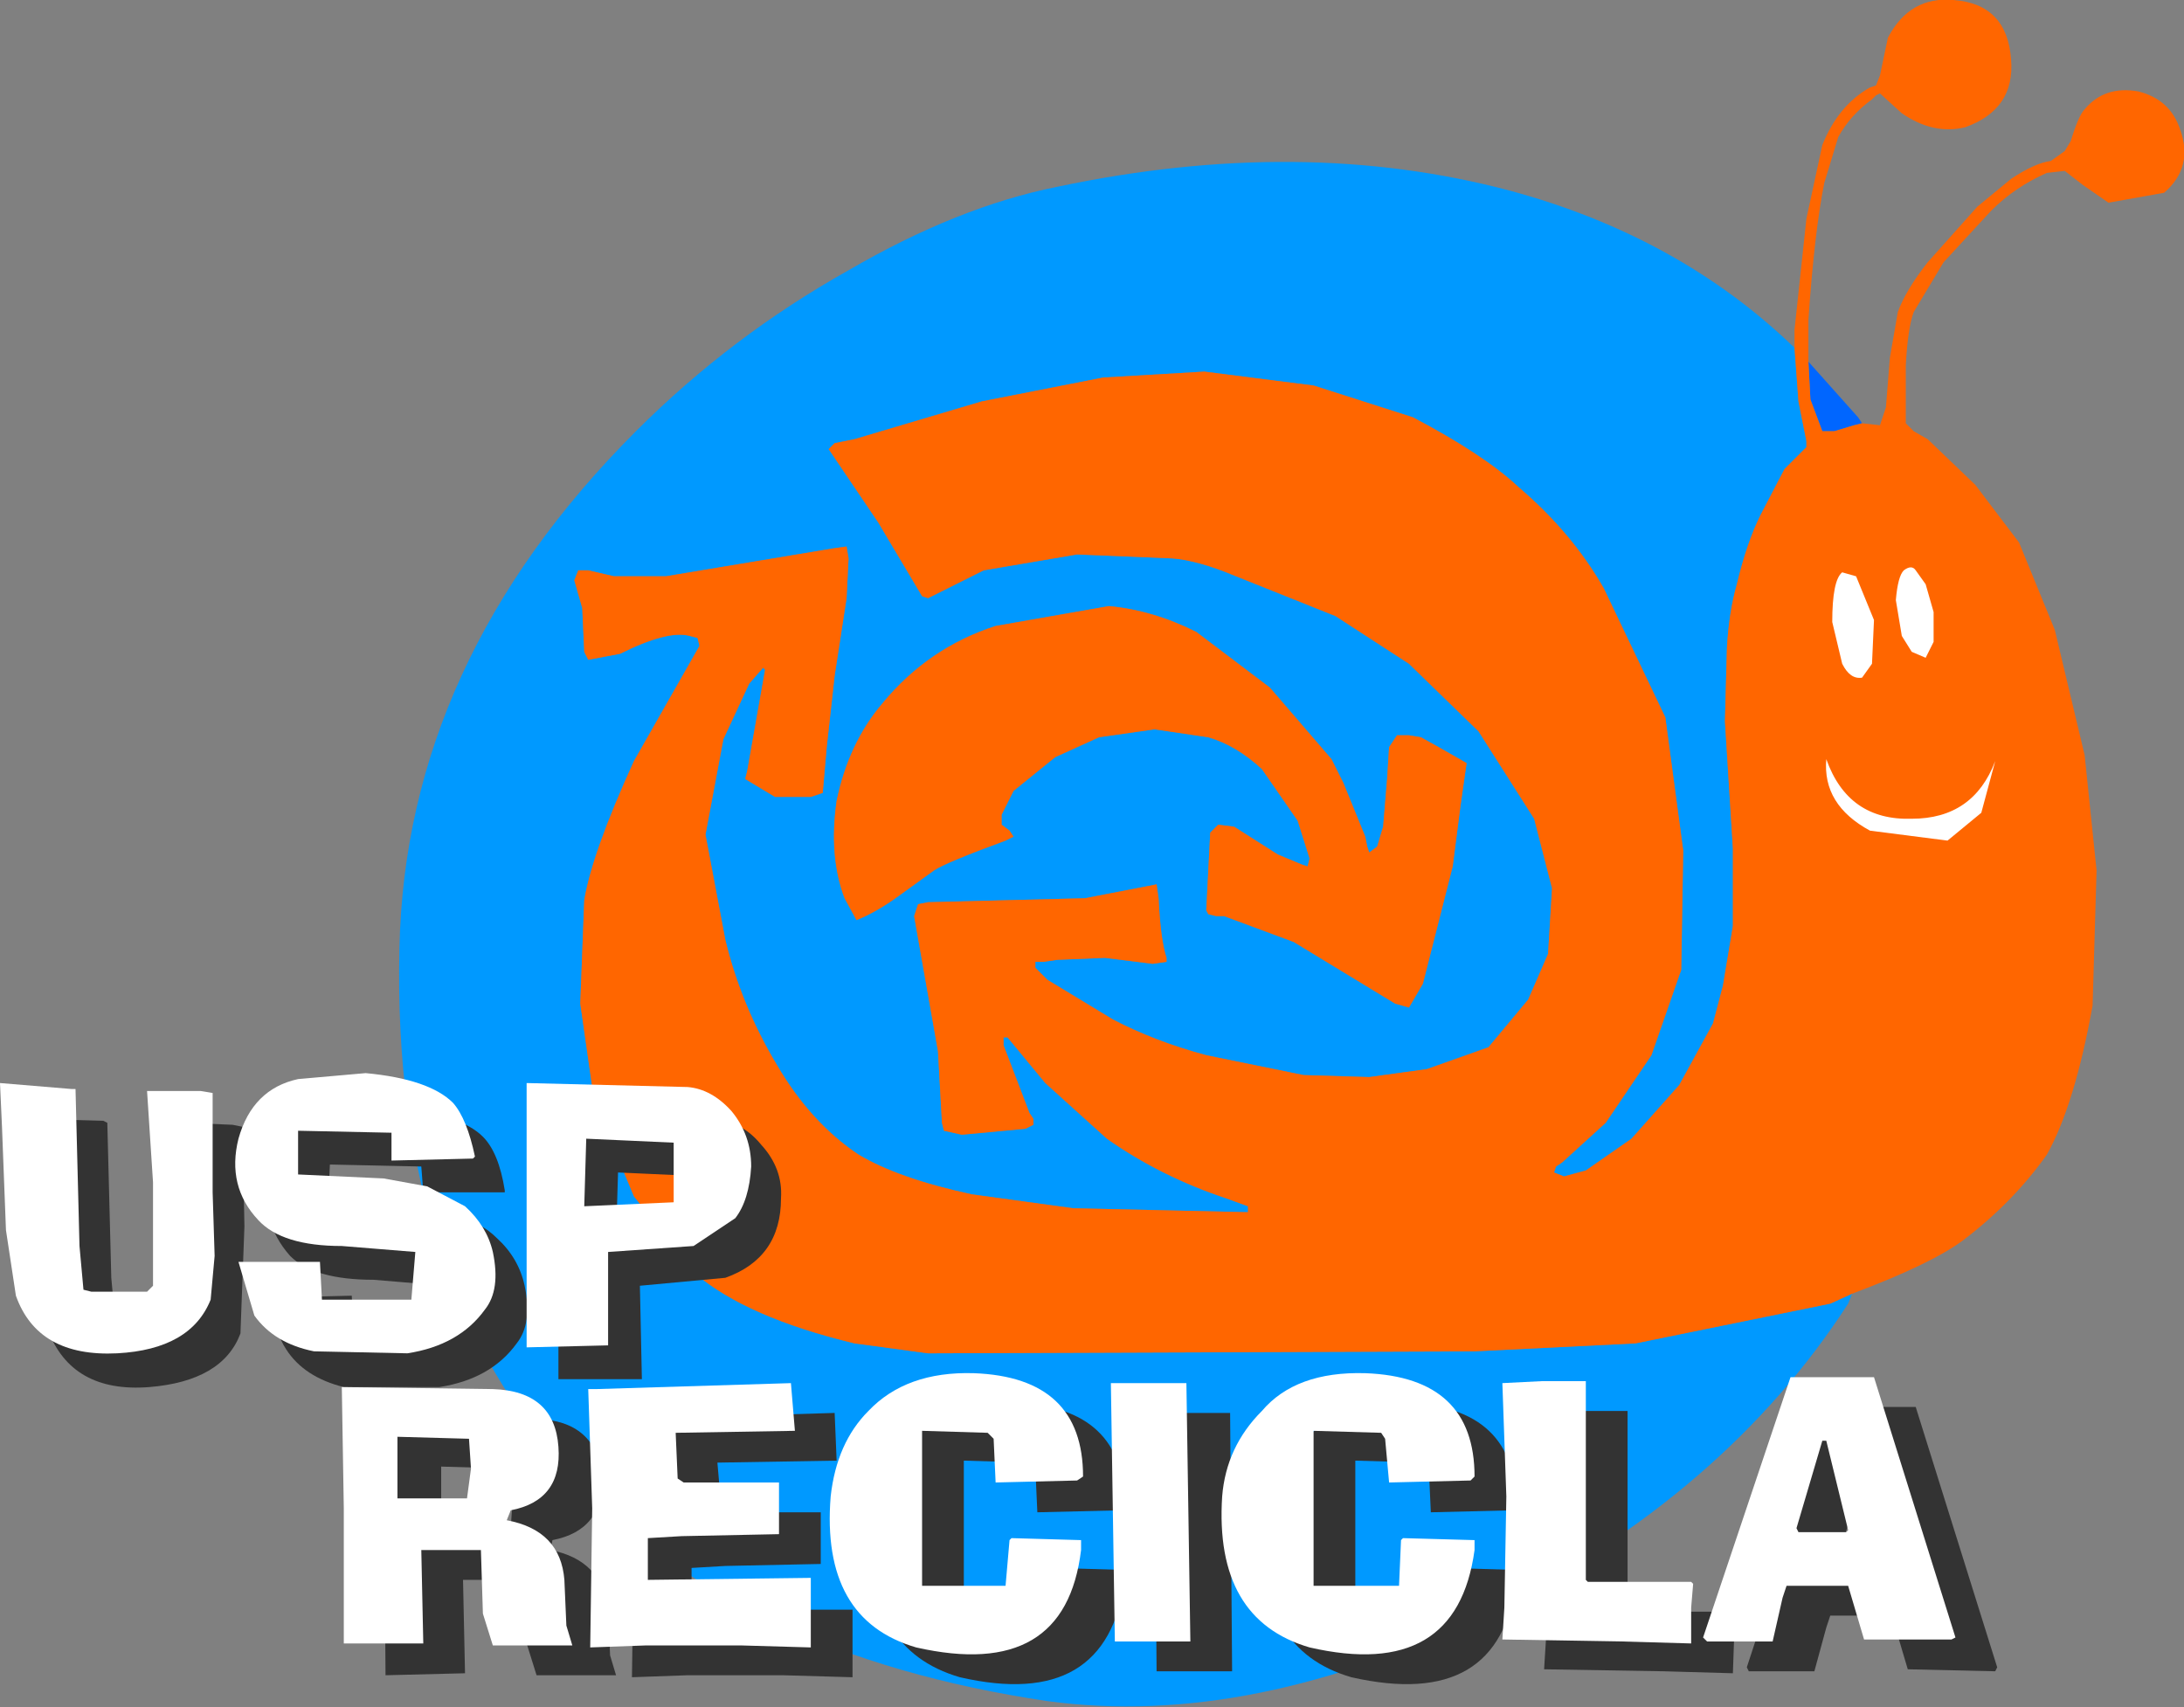 <?xml version="1.0" encoding="UTF-8" standalone="no"?>
<svg xmlns:xlink="http://www.w3.org/1999/xlink" height="42.95px" width="54.95px" xmlns="http://www.w3.org/2000/svg">
  <rect width="100%" height="100%" fill="#808080" stroke="none"/>
  <g transform="matrix(1.0, 0.0, 0.0, 1.0, 27.5, -93.5)">
    <path d="M17.65 102.25 L17.75 103.6 17.95 104.6 17.95 104.75 17.4 105.3 16.8 106.45 Q16.45 107.15 16.2 108.2 16.0 108.9 15.95 109.8 L15.9 111.65 16.1 114.85 16.1 116.8 15.85 118.3 15.6 119.25 14.75 120.8 13.55 122.15 12.4 122.95 11.85 123.1 11.6 123.0 11.65 122.85 11.8 122.75 12.9 121.75 14.05 120.05 14.8 117.9 14.85 114.9 14.4 111.55 12.85 108.3 Q12.05 106.9 10.7 105.75 9.85 104.95 8.05 104.0 L5.55 103.2 2.8 102.85 0.25 103.0 -2.8 103.6 -6.0 104.55 -6.5 104.65 -6.65 104.8 -5.4 106.65 -4.3 108.5 -4.15 108.55 -2.75 107.85 -0.4 107.45 2.0 107.55 Q2.65 107.6 3.6 108.0 L6.1 109.0 7.95 110.2 9.7 111.9 11.1 114.1 11.55 115.85 11.45 117.5 10.95 118.65 9.95 119.85 8.4 120.4 6.95 120.6 5.3 120.55 2.85 120.05 Q1.55 119.7 0.5 119.15 L-1.15 118.15 -1.45 117.85 -1.45 117.7 -1.25 117.7 -0.9 117.65 0.3 117.6 1.5 117.75 1.85 117.7 1.85 117.6 Q1.7 117.15 1.65 116.1 L1.6 115.75 1.35 115.8 -0.2 116.1 -4.15 116.2 -4.4 116.25 -4.5 116.55 -3.9 119.95 -3.8 121.75 -3.75 121.95 -3.3 122.05 -1.7 121.9 -1.5 121.8 -1.5 121.65 -1.6 121.5 -2.25 119.8 -2.25 119.6 -2.15 119.6 -1.2 120.75 0.35 122.15 Q1.7 123.1 3.35 123.65 L3.9 123.85 3.9 124.0 -0.5 123.9 -3.05 123.55 Q-4.9 123.15 -5.9 122.55 -7.1 121.75 -7.95 120.3 -8.85 118.8 -9.25 117.15 L-9.75 114.5 -9.3 112.1 -8.65 110.7 -8.3 110.3 -8.25 110.35 -8.7 112.9 -8.75 113.1 -8.0 113.55 -7.1 113.55 -6.8 113.45 -6.7 112.3 -6.5 110.5 -6.2 108.55 -6.15 107.55 -6.2 107.25 -6.55 107.3 -10.75 108.0 -12.05 108.0 -12.7 107.85 -12.95 107.85 -13.05 108.1 -12.85 108.8 -12.8 109.9 -12.7 110.1 -11.9 109.95 Q-10.7 109.35 -10.15 109.5 L-9.95 109.55 -9.9 109.75 -11.55 112.65 Q-12.6 114.95 -12.8 116.15 L-12.9 118.75 -12.55 121.2 -11.55 123.6 -10.0 125.55 Q-8.7 126.65 -6.0 127.3 L-4.15 127.55 9.6 127.5 13.65 127.3 18.55 126.3 19.1 126.05 19.0 126.3 Q15.9 131.1 10.0 134.05 4.0 137.0 -1.15 136.3 -8.9 135.15 -13.05 130.7 -17.65 125.8 -17.45 117.35 -17.3 110.15 -11.5 104.35 -9.1 101.95 -6.15 100.3 -3.4 98.7 -0.9 98.2 5.25 96.9 10.5 98.3 14.75 99.45 17.65 102.25 M2.6 109.4 Q1.5 108.85 0.4 108.75 L-2.45 109.25 Q-4.15 109.8 -5.3 111.2 -6.15 112.2 -6.45 113.65 -6.65 115.05 -6.25 116.1 L-5.95 116.65 Q-5.45 116.45 -4.9 116.05 L-4.0 115.4 Q-3.7 115.2 -2.2 114.65 L-2.0 114.55 -2.1 114.4 -2.3 114.25 -2.3 114.0 -2.0 113.4 -0.95 112.55 0.15 112.05 1.55 111.85 2.9 112.05 Q3.6 112.25 4.25 112.85 L5.15 114.15 5.45 115.1 5.4 115.3 5.25 115.25 4.65 115.0 3.55 114.3 3.15 114.25 2.95 114.45 2.85 116.4 2.9 116.5 3.1 116.55 3.3 116.55 5.05 117.2 7.6 118.75 7.95 118.85 8.3 118.25 9.05 115.3 9.25 113.75 9.4 112.7 8.7 112.3 8.25 112.05 7.95 112.0 7.65 112.0 7.45 112.3 7.4 113.1 7.3 114.3 7.15 114.8 6.95 114.95 6.9 114.8 6.85 114.55 6.3 113.2 6.0 112.6 4.45 110.8 2.6 109.4" fill="#0099ff" fill-rule="evenodd" stroke="none"/>
    <path d="M19.35 104.15 L19.15 104.2 18.65 104.35 18.35 104.35 18.05 103.55 18.0 102.6 19.25 104.0 19.35 104.15" fill="#0066ff" fill-rule="evenodd" stroke="none"/>
    <path d="M17.65 102.25 L17.65 101.8 17.95 99.0 18.35 97.15 Q18.75 96.15 19.55 95.7 L19.7 95.65 19.8 95.4 20.0 94.45 Q20.55 93.4 21.65 93.5 23.0 93.6 23.1 95.0 23.2 96.25 21.95 96.7 21.15 96.9 20.35 96.35 L19.8 95.85 19.7 95.9 19.6 96.0 Q19.05 96.4 18.75 96.95 L18.4 98.1 Q18.15 99.35 18.0 101.55 L18.0 102.6 18.05 103.55 18.35 104.35 18.65 104.35 19.15 104.2 19.35 104.15 19.8 104.2 19.95 103.75 20.05 102.5 20.25 101.35 Q20.45 100.8 21.0 100.1 L22.25 98.7 23.1 98.0 Q23.7 97.6 24.1 97.55 L24.45 97.3 24.6 97.05 Q24.8 96.4 24.95 96.25 25.45 95.65 26.3 95.8 27.1 96.0 27.35 96.75 27.7 97.7 26.95 98.35 L25.55 98.6 24.9 98.15 24.45 97.8 24.0 97.85 Q23.2 98.2 22.6 98.8 L21.4 100.1 20.65 101.35 Q20.5 101.75 20.45 102.7 L20.45 104.15 20.65 104.35 21.0 104.55 22.2 105.7 23.3 107.15 24.2 109.35 24.95 112.5 25.25 115.4 25.15 118.8 Q24.7 121.3 24.0 122.55 23.15 123.75 21.9 124.7 21.1 125.3 19.1 126.05 L18.55 126.3 13.65 127.3 9.6 127.5 -4.15 127.55 -6.0 127.3 Q-8.7 126.65 -10.0 125.55 L-11.55 123.6 -12.55 121.2 -12.9 118.75 -12.8 116.15 Q-12.6 114.95 -11.55 112.65 L-9.9 109.75 -9.95 109.55 -10.15 109.5 Q-10.7 109.35 -11.9 109.95 L-12.7 110.1 -12.8 109.9 -12.85 108.8 -13.05 108.1 -12.95 107.85 -12.7 107.85 -12.05 108.0 -10.75 108.0 -6.55 107.3 -6.2 107.25 -6.15 107.55 -6.2 108.55 -6.5 110.5 -6.7 112.3 -6.8 113.45 -7.1 113.55 -8.0 113.55 -8.75 113.1 -8.7 112.9 -8.25 110.35 -8.3 110.3 -8.65 110.7 -9.3 112.1 -9.75 114.5 -9.25 117.15 Q-8.85 118.8 -7.95 120.3 -7.1 121.75 -5.9 122.55 -4.9 123.15 -3.05 123.55 L-0.5 123.9 3.9 124.0 3.9 123.85 3.35 123.65 Q1.7 123.1 0.35 122.15 L-1.2 120.75 -2.15 119.6 -2.25 119.6 -2.25 119.8 -1.6 121.5 -1.5 121.65 -1.5 121.8 -1.7 121.9 -3.3 122.05 -3.75 121.95 -3.8 121.75 -3.9 119.95 -4.5 116.55 -4.4 116.25 -4.15 116.2 -0.2 116.1 1.35 115.8 1.6 115.75 1.65 116.1 Q1.7 117.15 1.85 117.6 L1.85 117.7 1.5 117.75 0.3 117.6 -0.9 117.65 -1.25 117.7 -1.45 117.7 -1.45 117.85 -1.15 118.15 0.5 119.15 Q1.55 119.7 2.85 120.05 L5.3 120.55 6.95 120.6 8.4 120.4 9.95 119.85 10.95 118.65 11.45 117.5 11.55 115.85 11.1 114.1 9.7 111.9 7.95 110.2 6.1 109.0 3.6 108.0 Q2.65 107.6 2.0 107.55 L-0.4 107.45 -2.75 107.85 -4.15 108.55 -4.3 108.5 -5.4 106.65 -6.65 104.8 -6.5 104.65 -6.0 104.55 -2.8 103.6 0.25 103.0 2.8 102.85 5.55 103.2 8.05 104.0 Q9.85 104.95 10.7 105.75 12.05 106.9 12.85 108.3 L14.4 111.55 14.85 114.9 14.8 117.9 14.05 120.05 12.9 121.75 11.8 122.75 11.65 122.85 11.6 123.0 11.85 123.1 12.4 122.95 13.55 122.15 14.75 120.8 15.6 119.25 15.85 118.3 16.1 116.8 16.1 114.85 15.9 111.65 15.95 109.8 Q16.0 108.9 16.2 108.2 16.45 107.15 16.8 106.45 L17.4 105.3 17.95 104.75 17.95 104.6 17.75 103.6 17.65 102.25 M2.6 109.4 L4.45 110.8 6.0 112.6 6.3 113.2 6.85 114.55 6.9 114.8 6.95 114.95 7.15 114.8 7.3 114.3 7.4 113.1 7.45 112.3 7.65 112.0 7.95 112.0 8.25 112.05 8.7 112.3 9.4 112.7 9.25 113.75 9.05 115.3 8.3 118.25 7.95 118.85 7.6 118.75 5.05 117.2 3.3 116.55 3.1 116.55 2.9 116.5 2.85 116.4 2.95 114.45 3.15 114.25 3.55 114.3 4.65 115.0 5.25 115.25 5.4 115.3 5.45 115.1 5.15 114.15 4.25 112.85 Q3.6 112.25 2.9 112.05 L1.55 111.85 0.15 112.05 -0.95 112.55 -2.0 113.4 -2.3 114.0 -2.3 114.25 -2.1 114.4 -2.0 114.55 -2.2 114.65 Q-3.7 115.2 -4.0 115.4 L-4.9 116.05 Q-5.45 116.45 -5.95 116.65 L-6.25 116.1 Q-6.65 115.05 -6.45 113.65 -6.15 112.2 -5.3 111.2 -4.15 109.8 -2.45 109.25 L0.4 108.75 Q1.5 108.85 2.6 109.4" fill="#ff6600" fill-rule="evenodd" stroke="none"/>
    <path d="M20.6 109.9 L20.95 110.05 21.15 109.65 21.15 108.9 20.95 108.2 20.7 107.85 Q20.6 107.7 20.4 107.85 20.25 108.0 20.2 108.6 L20.35 109.5 20.6 109.9" fill="#ffffff" fill-rule="evenodd" stroke="none"/>
    <path d="M19.2 108.0 L18.85 107.9 Q18.6 108.1 18.6 109.15 L18.85 110.2 Q19.05 110.6 19.35 110.55 L19.6 110.2 19.65 109.1 19.2 108.0" fill="#ffffff" fill-rule="evenodd" stroke="none"/>
    <path d="M18.45 112.6 Q18.35 113.75 19.55 114.4 L21.5 114.65 22.35 113.95 22.7 112.65 Q22.15 114.1 20.6 114.1 19.0 114.15 18.45 112.6" fill="#ffffff" fill-rule="evenodd" stroke="none"/>
    <path d="M-21.4 121.85 L-21.65 121.8 -22.85 121.75 -23.0 121.85 -22.9 124.1 -22.85 126.7 -22.95 126.85 -24.4 126.85 -24.6 126.75 -24.7 125.65 -24.8 121.75 -24.9 121.7 -26.7 121.65 -26.55 125.25 -26.3 126.95 Q-25.7 128.55 -23.75 128.4 -21.9 128.25 -21.45 127.05 L-21.35 124.35 -21.4 121.85" fill="#333333" fill-rule="evenodd" stroke="none"/>
    <path d="M-16.9 122.85 L-16.85 123.5 -14.8 123.5 -14.8 123.45 Q-14.95 122.5 -15.35 122.1 -15.9 121.55 -17.5 121.35 L-19.15 121.45 Q-20.4 121.7 -20.7 123.0 -21.0 124.2 -20.2 125.1 -19.6 125.7 -18.1 125.7 L-16.3 125.85 -16.35 127.05 -18.6 127.0 -18.65 126.1 -20.7 126.15 Q-20.6 127.0 -20.3 127.45 -19.85 128.15 -18.85 128.4 L-16.45 128.4 Q-15.15 128.2 -14.5 127.3 -14.1 126.8 -14.3 125.85 -14.45 125.15 -15.0 124.65 -15.4 124.25 -15.95 124.15 L-17.05 124.0 -19.25 123.9 -19.2 122.8 -16.9 122.85" fill="#333333" fill-rule="evenodd" stroke="none"/>
    <path d="M-9.4 121.7 L-13.45 121.6 -13.45 128.2 -11.35 128.2 -11.4 125.85 -9.25 125.65 Q-7.85 125.15 -7.85 123.65 -7.8 122.9 -8.35 122.3 -8.8 121.75 -9.4 121.7 M-11.95 123.0 L-9.75 123.1 -9.75 124.6 -12.0 124.65 -11.95 123.0" fill="#333333" fill-rule="evenodd" stroke="none"/>
    <path d="M-22.15 123.5 L-22.15 121.0 -22.45 120.95 -23.6 120.95 -23.8 120.95 -23.65 123.25 -23.65 125.85 -23.8 126.0 -25.2 126.0 -25.4 125.95 -25.5 124.85 -25.6 120.9 -25.7 120.9 -27.5 120.75 -27.45 121.85 -27.35 124.45 -27.1 126.1 Q-26.55 127.65 -24.55 127.55 -22.7 127.45 -22.2 126.2 L-22.1 125.1 -22.15 123.5" fill="#ffffff" fill-rule="evenodd" stroke="none"/>
    <path d="M-20.0 120.65 Q-21.15 120.9 -21.5 122.15 -21.8 123.35 -21.0 124.2 -20.4 124.85 -18.9 124.85 L-17.05 125.0 -17.15 126.2 -19.4 126.2 -19.45 125.25 -21.5 125.25 -21.1 126.6 Q-20.6 127.3 -19.6 127.5 L-17.25 127.55 Q-15.95 127.35 -15.3 126.45 -14.9 125.95 -15.1 125.0 -15.25 124.35 -15.8 123.85 L-16.75 123.35 -17.85 123.15 -20.0 123.05 -20.0 121.95 -17.65 122.0 -17.65 122.7 -15.6 122.65 -15.55 122.6 Q-15.75 121.65 -16.1 121.25 -16.7 120.65 -18.3 120.5 L-20.0 120.65" fill="#ffffff" fill-rule="evenodd" stroke="none"/>
    <path d="M-10.2 120.85 L-14.25 120.75 -14.25 127.4 -12.2 127.35 -12.2 125.0 -10.05 124.85 -9.0 124.15 Q-8.65 123.7 -8.6 122.85 -8.6 122.05 -9.1 121.45 -9.6 120.9 -10.2 120.85 M-12.75 122.15 L-10.55 122.25 -10.55 123.75 -12.8 123.85 -12.75 122.15" fill="#ffffff" fill-rule="evenodd" stroke="none"/>
    <path d="M-15.8 135.6 L-15.85 133.25 -14.35 133.25 -14.25 134.85 -14.0 135.65 -12.0 135.65 -12.15 135.15 -12.2 134.0 Q-12.35 132.75 -13.65 132.5 L-13.6 132.25 Q-12.3 132.0 -12.35 130.65 -12.5 129.25 -14.0 129.2 L-17.85 129.15 -17.8 135.65 -15.8 135.6 M-16.4 131.95 L-16.4 130.4 -14.65 130.45 -14.6 131.2 -14.65 131.95 -16.4 131.95" fill="#333333" fill-rule="evenodd" stroke="none"/>
    <path d="M-6.85 131.55 L-9.25 131.55 -9.35 131.45 -9.45 130.3 -6.45 130.25 -6.5 129.05 -11.45 129.2 -11.65 129.2 -11.55 132.2 -11.6 135.7 -10.2 135.65 -7.8 135.65 -6.05 135.7 -6.05 134.0 -10.1 134.0 -10.1 132.95 -9.25 132.9 -6.85 132.85 -6.85 131.55" fill="#333333" fill-rule="evenodd" stroke="none"/>
    <path d="M10.65 133.0 L8.9 132.95 8.85 133.0 8.75 134.15 6.6 134.15 6.6 130.25 8.35 130.3 8.45 130.45 8.5 131.55 10.55 131.5 10.65 131.4 Q10.65 128.9 7.9 128.8 6.25 128.75 5.3 129.75 4.45 130.65 4.35 131.95 4.1 135.0 6.5 135.7 10.25 136.55 10.65 133.25 L10.65 133.0" fill="#333333" fill-rule="evenodd" stroke="none"/>
    <path d="M1.6 135.55 L3.5 135.55 3.45 129.05 1.55 129.05 1.6 135.55" fill="#333333" fill-rule="evenodd" stroke="none"/>
    <path d="M12.35 129.0 L11.35 129.05 11.45 131.9 11.4 134.7 11.35 135.5 14.35 135.55 16.1 135.6 16.15 134.15 16.1 134.05 13.5 134.05 13.5 134.0 13.45 133.85 13.45 129.0 12.35 129.0" fill="#333333" fill-rule="evenodd" stroke="none"/>
    <path d="M16.45 135.45 L16.5 135.55 18.15 135.55 18.45 134.45 18.55 134.15 19.35 134.15 20.1 134.15 20.5 135.5 22.7 135.55 22.75 135.45 20.7 128.9 18.6 128.9 16.45 135.45 M18.8 132.8 L18.75 132.7 19.4 130.5 19.5 130.5 20.05 132.75 20.05 132.8 18.95 132.8 18.8 132.8" fill="#333333" fill-rule="evenodd" stroke="none"/>
    <path d="M0.8 133.0 L-1.0 132.95 -1.05 133.0 -1.1 134.15 -3.25 134.15 -3.25 130.25 -1.55 130.3 -1.45 130.45 -1.4 131.55 0.7 131.5 0.8 131.4 Q0.8 128.9 -1.95 128.8 -3.65 128.75 -4.6 129.75 -5.45 130.65 -5.55 131.95 -5.75 135.0 -3.35 135.7 0.35 136.55 0.8 133.25 L0.8 133.0" fill="#333333" fill-rule="evenodd" stroke="none"/>
    <path d="M-17.5 129.65 L-15.7 129.7 -15.65 130.45 -15.75 131.2 -17.5 131.2 -17.5 129.65 M-13.45 129.9 Q-13.55 128.5 -15.1 128.45 L-18.9 128.4 -18.85 131.45 -18.85 134.85 -16.85 134.85 -16.9 132.5 -15.4 132.5 -15.35 134.1 -15.1 134.9 -13.1 134.9 -13.25 134.4 -13.3 133.25 Q-13.4 132.0 -14.75 131.75 L-14.65 131.5 Q-13.35 131.25 -13.45 129.9" fill="#ffffff" fill-rule="evenodd" stroke="none"/>
    <path d="M-7.6 128.3 L-12.5 128.45 -12.7 128.45 -12.6 131.45 -12.65 134.95 -11.25 134.9 -8.85 134.9 -7.1 134.95 -7.1 133.2 -11.2 133.25 -11.2 132.2 -10.35 132.15 -7.9 132.1 -7.9 130.8 -10.3 130.8 -10.45 130.7 -10.5 129.55 -7.5 129.5 -7.6 128.3" fill="#ffffff" fill-rule="evenodd" stroke="none"/>
    <path d="M7.25 129.55 L7.35 129.7 7.45 130.8 9.5 130.75 9.6 130.65 Q9.6 128.15 6.85 128.05 5.1 128.0 4.25 129.0 3.35 129.9 3.25 131.15 3.05 134.25 5.45 134.95 9.15 135.8 9.6 132.5 L9.6 132.25 7.8 132.2 7.75 132.25 7.7 133.4 5.55 133.4 5.55 129.5 7.25 129.55" fill="#ffffff" fill-rule="evenodd" stroke="none"/>
    <path d="M0.55 134.8 L2.45 134.8 2.35 128.3 0.45 128.3 0.55 134.8" fill="#ffffff" fill-rule="evenodd" stroke="none"/>
    <path d="M11.3 128.25 L10.3 128.3 10.4 131.15 10.35 133.95 10.3 134.75 13.3 134.8 15.05 134.85 15.05 133.95 15.1 133.35 15.05 133.3 12.45 133.3 12.4 133.25 12.4 133.1 12.4 128.25 11.3 128.25" fill="#ffffff" fill-rule="evenodd" stroke="none"/>
    <path d="M19.65 128.15 L17.55 128.15 15.35 134.7 15.45 134.8 16.25 134.8 17.1 134.8 17.35 133.7 17.45 133.4 19.0 133.4 19.4 134.75 21.6 134.75 21.7 134.7 19.65 128.15 M18.35 129.75 L18.45 129.75 19.0 132.0 18.95 132.05 17.9 132.05 17.75 132.05 17.7 131.95 18.35 129.75" fill="#ffffff" fill-rule="evenodd" stroke="none"/>
    <path d="M-2.5 129.7 L-2.45 130.8 -0.4 130.75 -0.25 130.65 Q-0.25 128.15 -3.0 128.05 -4.7 128.0 -5.65 129.0 -6.45 129.8 -6.6 131.15 -6.85 134.25 -4.45 134.95 -0.7 135.8 -0.3 132.5 L-0.3 132.25 -2.05 132.2 -2.1 132.25 -2.2 133.4 -4.3 133.4 -4.3 129.5 -2.65 129.55 -2.5 129.7" fill="#ffffff" fill-rule="evenodd" stroke="none"/>
  </g>
</svg>
